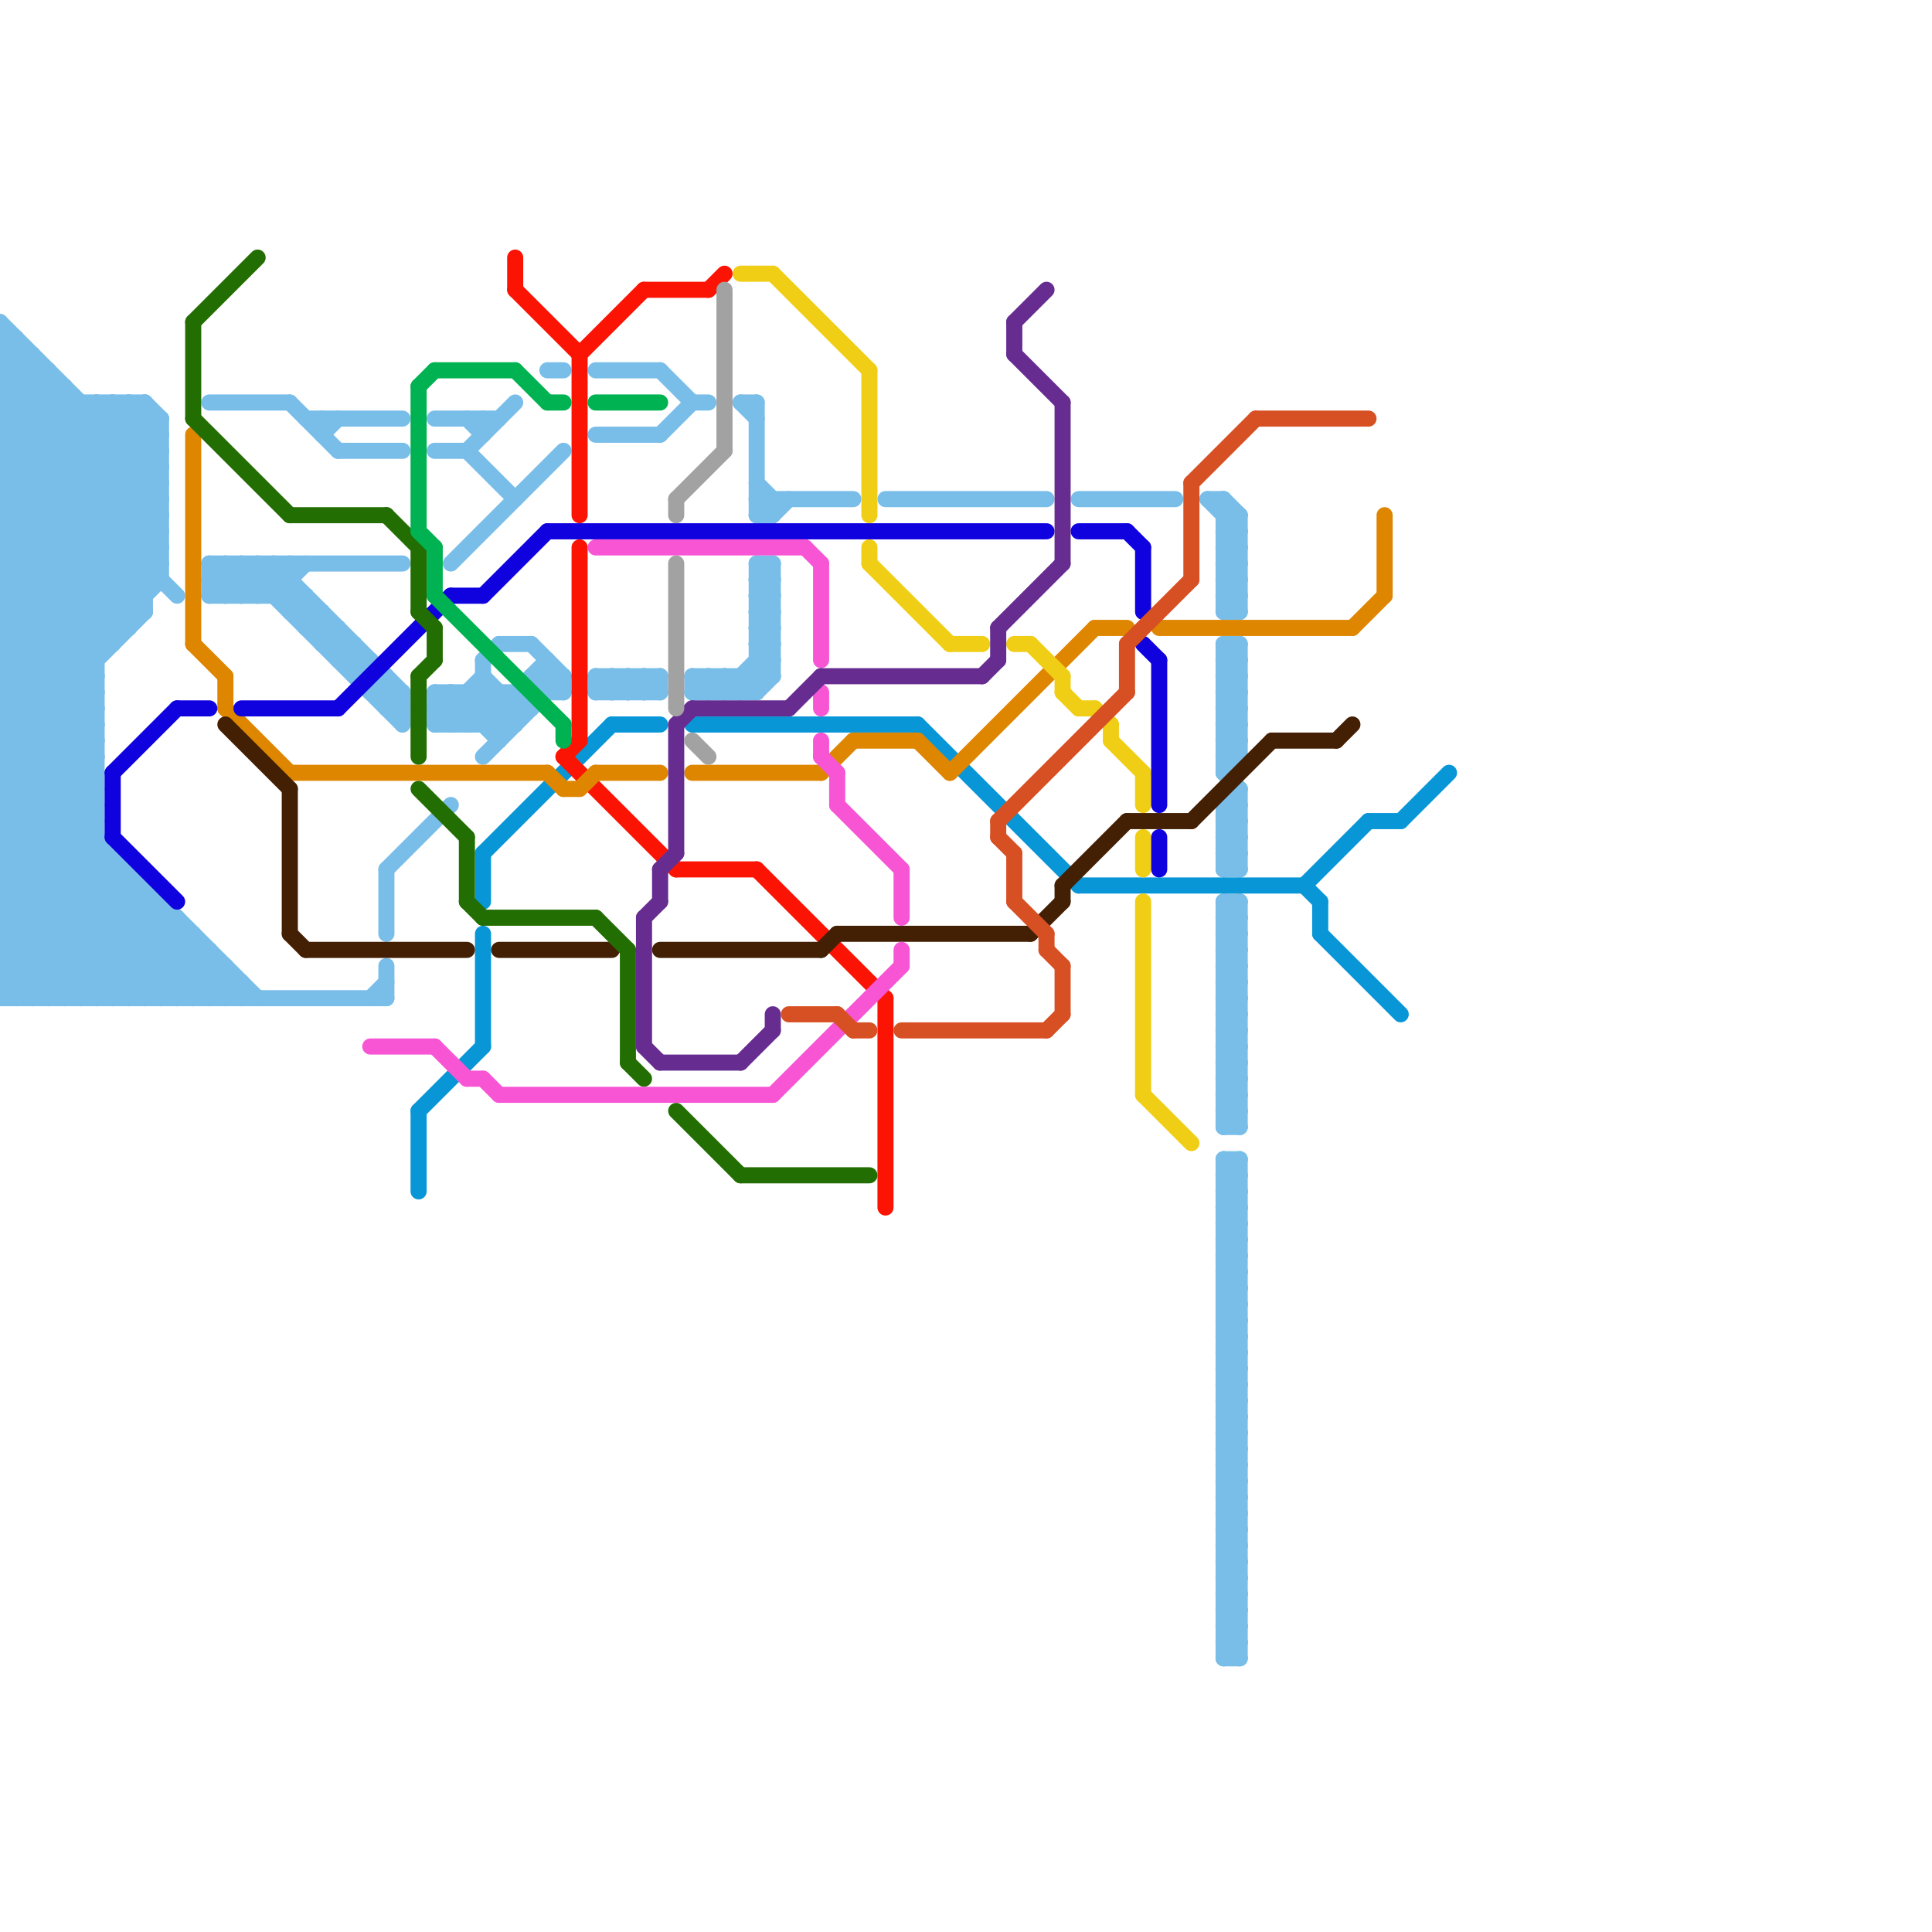 
<svg version="1.1" xmlns="http://www.w3.org/2000/svg" viewBox="0 0 120 120">
<style>line { stroke-width: 1; fill: none; stroke-linecap: round; stroke-linejoin: round; } .c0 { stroke: #79bde9 } .c1 { stroke: #0896d7 } .c2 { stroke: #fb1404 } .c3 { stroke: #df8600 } .c4 { stroke: #f0ce15 } .c5 { stroke: #431f04 } .c6 { stroke: #1001df } .c7 { stroke: #236e02 } .c8 { stroke: #00b251 } .c9 { stroke: #f755d4 } .c10 { stroke: #662c90 } .c11 { stroke: #d75023 } .c12 { stroke: #a2a2a2 } .w1 { stroke-width: 1; }</style><line class="c0 " x1="76" y1="97" x2="77" y2="97"/><line class="c0 " x1="0" y1="33" x2="10" y2="33"/><line class="c0 " x1="76" y1="42" x2="77" y2="41"/><line class="c0 " x1="76" y1="58" x2="77" y2="59"/><line class="c0 " x1="76" y1="80" x2="77" y2="80"/><line class="c0 " x1="39" y1="42" x2="39" y2="43"/><line class="c0 " x1="76" y1="102" x2="77" y2="101"/><line class="c0 " x1="76" y1="51" x2="77" y2="50"/><line class="c0 " x1="11" y1="57" x2="11" y2="62"/><line class="c0 " x1="13" y1="59" x2="13" y2="62"/><line class="c0 " x1="27" y1="45" x2="30" y2="42"/><line class="c0 " x1="76" y1="53" x2="77" y2="52"/><line class="c0 " x1="76" y1="45" x2="77" y2="44"/><line class="c0 " x1="0" y1="61" x2="15" y2="61"/><line class="c0 " x1="76" y1="96" x2="77" y2="97"/><line class="c0 " x1="76" y1="98" x2="77" y2="99"/><line class="c0 " x1="21" y1="39" x2="21" y2="41"/><line class="c0 " x1="76" y1="41" x2="77" y2="42"/><line class="c0 " x1="20" y1="38" x2="20" y2="40"/><line class="c0 " x1="0" y1="37" x2="9" y2="37"/><line class="c0 " x1="76" y1="61" x2="77" y2="61"/><line class="c0 " x1="0" y1="40" x2="7" y2="40"/><line class="c0 " x1="0" y1="60" x2="2" y2="62"/><line class="c0 " x1="37" y1="42" x2="38" y2="43"/><line class="c0 " x1="17" y1="35" x2="17" y2="37"/><line class="c0 " x1="47" y1="32" x2="48" y2="32"/><line class="c0 " x1="76" y1="56" x2="76" y2="70"/><line class="c0 " x1="76" y1="79" x2="77" y2="79"/><line class="c0 " x1="0" y1="26" x2="3" y2="23"/><line class="c0 " x1="31" y1="40" x2="33" y2="40"/><line class="c0 " x1="19" y1="37" x2="19" y2="39"/><line class="c0 " x1="28" y1="45" x2="30" y2="43"/><line class="c0 " x1="76" y1="101" x2="77" y2="100"/><line class="c0 " x1="44" y1="43" x2="45" y2="42"/><line class="c0 " x1="8" y1="54" x2="8" y2="62"/><line class="c0 " x1="76" y1="40" x2="76" y2="48"/><line class="c0 " x1="76" y1="82" x2="77" y2="82"/><line class="c0 " x1="76" y1="69" x2="77" y2="70"/><line class="c0 " x1="0" y1="44" x2="6" y2="50"/><line class="c0 " x1="76" y1="40" x2="77" y2="40"/><line class="c0 " x1="76" y1="58" x2="77" y2="58"/><line class="c0 " x1="0" y1="29" x2="4" y2="25"/><line class="c0 " x1="76" y1="80" x2="77" y2="79"/><line class="c0 " x1="0" y1="21" x2="10" y2="31"/><line class="c0 " x1="0" y1="28" x2="9" y2="37"/><line class="c0 " x1="76" y1="96" x2="77" y2="96"/><line class="c0 " x1="76" y1="88" x2="77" y2="88"/><line class="c0 " x1="76" y1="98" x2="77" y2="98"/><line class="c0 " x1="76" y1="90" x2="77" y2="90"/><line class="c0 " x1="16" y1="37" x2="18" y2="35"/><line class="c0 " x1="76" y1="41" x2="77" y2="41"/><line class="c0 " x1="76" y1="61" x2="77" y2="60"/><line class="c0 " x1="76" y1="77" x2="77" y2="78"/><line class="c0 " x1="47" y1="38" x2="48" y2="39"/><line class="c0 " x1="76" y1="103" x2="77" y2="102"/><line class="c0 " x1="0" y1="51" x2="11" y2="62"/><line class="c0 " x1="38" y1="42" x2="39" y2="43"/><line class="c0 " x1="77" y1="56" x2="77" y2="70"/><line class="c0 " x1="47" y1="40" x2="48" y2="41"/><line class="c0 " x1="76" y1="79" x2="77" y2="78"/><line class="c0 " x1="29" y1="28" x2="32" y2="31"/><line class="c0 " x1="46" y1="42" x2="47" y2="43"/><line class="c0 " x1="40" y1="42" x2="41" y2="43"/><line class="c0 " x1="29" y1="45" x2="31" y2="43"/><line class="c0 " x1="76" y1="60" x2="77" y2="60"/><line class="c0 " x1="76" y1="82" x2="77" y2="81"/><line class="c0 " x1="76" y1="69" x2="77" y2="69"/><line class="c0 " x1="7" y1="25" x2="10" y2="28"/><line class="c0 " x1="0" y1="33" x2="8" y2="25"/><line class="c0 " x1="47" y1="43" x2="48" y2="42"/><line class="c0 " x1="24" y1="60" x2="24" y2="62"/><line class="c0 " x1="0" y1="58" x2="12" y2="58"/><line class="c0 " x1="76" y1="100" x2="77" y2="99"/><line class="c0 " x1="47" y1="37" x2="48" y2="38"/><line class="c0 " x1="76" y1="83" x2="77" y2="84"/><line class="c0 " x1="0" y1="22" x2="2" y2="22"/><line class="c0 " x1="15" y1="61" x2="15" y2="62"/><line class="c0 " x1="77" y1="40" x2="77" y2="47"/><line class="c0 " x1="76" y1="85" x2="77" y2="86"/><line class="c0 " x1="7" y1="53" x2="7" y2="62"/><line class="c0 " x1="76" y1="50" x2="77" y2="49"/><line class="c0 " x1="14" y1="35" x2="16" y2="37"/><line class="c0 " x1="33" y1="42" x2="34" y2="43"/><line class="c0 " x1="0" y1="41" x2="10" y2="31"/><line class="c0 " x1="47" y1="31" x2="53" y2="31"/><line class="c0 " x1="0" y1="43" x2="10" y2="33"/><line class="c0 " x1="0" y1="57" x2="6" y2="51"/><line class="c0 " x1="0" y1="59" x2="6" y2="53"/><line class="c0 " x1="13" y1="35" x2="15" y2="37"/><line class="c0 " x1="37" y1="43" x2="41" y2="43"/><line class="c0 " x1="38" y1="43" x2="39" y2="42"/><line class="c0 " x1="76" y1="68" x2="77" y2="68"/><line class="c0 " x1="9" y1="55" x2="9" y2="62"/><line class="c0 " x1="76" y1="88" x2="77" y2="87"/><line class="c0 " x1="34" y1="42" x2="35" y2="43"/><line class="c0 " x1="76" y1="90" x2="77" y2="89"/><line class="c0 " x1="40" y1="43" x2="41" y2="42"/><line class="c0 " x1="0" y1="44" x2="6" y2="44"/><line class="c0 " x1="0" y1="46" x2="6" y2="46"/><line class="c0 " x1="0" y1="38" x2="9" y2="38"/><line class="c0 " x1="0" y1="28" x2="4" y2="24"/><line class="c0 " x1="29" y1="26" x2="30" y2="27"/><line class="c0 " x1="41" y1="23" x2="43" y2="25"/><line class="c0 " x1="47" y1="38" x2="48" y2="38"/><line class="c0 " x1="47" y1="40" x2="48" y2="40"/><line class="c0 " x1="76" y1="89" x2="77" y2="89"/><line class="c0 " x1="37" y1="42" x2="41" y2="42"/><line class="c0 " x1="76" y1="87" x2="77" y2="88"/><line class="c0 " x1="27" y1="45" x2="32" y2="45"/><line class="c0 " x1="76" y1="60" x2="77" y2="59"/><line class="c0 " x1="76" y1="47" x2="77" y2="47"/><line class="c0 " x1="0" y1="22" x2="1" y2="21"/><line class="c0 " x1="76" y1="52" x2="77" y2="51"/><line class="c0 " x1="0" y1="62" x2="24" y2="62"/><line class="c0 " x1="27" y1="43" x2="27" y2="45"/><line class="c0 " x1="8" y1="25" x2="10" y2="27"/><line class="c0 " x1="15" y1="35" x2="25" y2="45"/><line class="c0 " x1="47" y1="39" x2="48" y2="40"/><line class="c0 " x1="6" y1="25" x2="6" y2="62"/><line class="c0 " x1="0" y1="55" x2="7" y2="62"/><line class="c0 " x1="24" y1="42" x2="24" y2="44"/><line class="c0 " x1="76" y1="70" x2="77" y2="70"/><line class="c0 " x1="47" y1="37" x2="48" y2="37"/><line class="c0 " x1="0" y1="24" x2="2" y2="22"/><line class="c0 " x1="0" y1="35" x2="9" y2="26"/><line class="c0 " x1="0" y1="58" x2="4" y2="62"/><line class="c0 " x1="0" y1="49" x2="6" y2="43"/><line class="c0 " x1="0" y1="27" x2="9" y2="36"/><line class="c0 " x1="0" y1="51" x2="6" y2="45"/><line class="c0 " x1="76" y1="31" x2="76" y2="38"/><line class="c0 " x1="76" y1="68" x2="77" y2="67"/><line class="c0 " x1="0" y1="54" x2="8" y2="54"/><line class="c0 " x1="21" y1="41" x2="23" y2="41"/><line class="c0 " x1="76" y1="84" x2="77" y2="85"/><line class="c0 " x1="76" y1="76" x2="77" y2="77"/><line class="c0 " x1="76" y1="78" x2="77" y2="79"/><line class="c0 " x1="44" y1="42" x2="44" y2="43"/><line class="c0 " x1="0" y1="23" x2="3" y2="23"/><line class="c0 " x1="0" y1="40" x2="10" y2="30"/><line class="c0 " x1="0" y1="42" x2="10" y2="32"/><line class="c0 " x1="43" y1="43" x2="44" y2="42"/><line class="c0 " x1="76" y1="65" x2="77" y2="66"/><line class="c0 " x1="76" y1="57" x2="77" y2="58"/><line class="c0 " x1="39" y1="42" x2="40" y2="43"/><line class="c0 " x1="76" y1="89" x2="77" y2="88"/><line class="c0 " x1="1" y1="21" x2="1" y2="62"/><line class="c0 " x1="76" y1="87" x2="77" y2="87"/><line class="c0 " x1="0" y1="45" x2="6" y2="45"/><line class="c0 " x1="23" y1="62" x2="24" y2="61"/><line class="c0 " x1="30" y1="45" x2="34" y2="41"/><line class="c0 " x1="0" y1="47" x2="6" y2="47"/><line class="c0 " x1="43" y1="43" x2="47" y2="43"/><line class="c0 " x1="0" y1="29" x2="9" y2="38"/><line class="c0 " x1="0" y1="33" x2="7" y2="40"/><line class="c0 " x1="21" y1="41" x2="22" y2="40"/><line class="c0 " x1="76" y1="46" x2="77" y2="46"/><line class="c0 " x1="76" y1="33" x2="77" y2="34"/><line class="c0 " x1="47" y1="39" x2="48" y2="39"/><line class="c0 " x1="0" y1="34" x2="6" y2="40"/><line class="c0 " x1="76" y1="70" x2="77" y2="69"/><line class="c0 " x1="47" y1="37" x2="48" y2="36"/><line class="c0 " x1="76" y1="86" x2="77" y2="87"/><line class="c0 " x1="28" y1="43" x2="28" y2="45"/><line class="c0 " x1="76" y1="95" x2="77" y2="96"/><line class="c0 " x1="76" y1="36" x2="77" y2="37"/><line class="c0 " x1="76" y1="38" x2="77" y2="37"/><line class="c0 " x1="76" y1="67" x2="77" y2="67"/><line class="c0 " x1="13" y1="36" x2="14" y2="35"/><line class="c0 " x1="37" y1="27" x2="41" y2="27"/><line class="c0 " x1="76" y1="76" x2="77" y2="76"/><line class="c0 " x1="76" y1="91" x2="77" y2="90"/><line class="c0 " x1="76" y1="78" x2="77" y2="78"/><line class="c0 " x1="28" y1="43" x2="31" y2="46"/><line class="c0 " x1="76" y1="92" x2="77" y2="93"/><line class="c0 " x1="76" y1="94" x2="77" y2="95"/><line class="c0 " x1="76" y1="35" x2="77" y2="36"/><line class="c0 " x1="76" y1="37" x2="77" y2="38"/><line class="c0 " x1="3" y1="23" x2="3" y2="62"/><line class="c0 " x1="76" y1="59" x2="77" y2="58"/><line class="c0 " x1="13" y1="35" x2="25" y2="35"/><line class="c0 " x1="76" y1="57" x2="77" y2="57"/><line class="c0 " x1="0" y1="28" x2="10" y2="28"/><line class="c0 " x1="76" y1="99" x2="77" y2="99"/><line class="c0 " x1="76" y1="75" x2="77" y2="75"/><line class="c0 " x1="12" y1="58" x2="12" y2="62"/><line class="c0 " x1="76" y1="62" x2="77" y2="61"/><line class="c0 " x1="76" y1="97" x2="77" y2="96"/><line class="c0 " x1="76" y1="46" x2="77" y2="45"/><line class="c0 " x1="76" y1="48" x2="77" y2="47"/><line class="c0 " x1="0" y1="47" x2="9" y2="38"/><line class="c0 " x1="0" y1="59" x2="3" y2="62"/><line class="c0 " x1="14" y1="37" x2="16" y2="35"/><line class="c0 " x1="0" y1="56" x2="6" y2="50"/><line class="c0 " x1="76" y1="56" x2="77" y2="57"/><line class="c0 " x1="76" y1="86" x2="77" y2="86"/><line class="c0 " x1="37" y1="43" x2="38" y2="42"/><line class="c0 " x1="14" y1="35" x2="14" y2="37"/><line class="c0 " x1="5" y1="62" x2="10" y2="57"/><line class="c0 " x1="13" y1="35" x2="13" y2="37"/><line class="c0 " x1="45" y1="42" x2="45" y2="43"/><line class="c0 " x1="30" y1="43" x2="32" y2="45"/><line class="c0 " x1="33" y1="40" x2="35" y2="42"/><line class="c0 " x1="75" y1="31" x2="77" y2="33"/><line class="c0 " x1="76" y1="67" x2="77" y2="66"/><line class="c0 " x1="76" y1="54" x2="77" y2="54"/><line class="c0 " x1="76" y1="76" x2="77" y2="75"/><line class="c0 " x1="30" y1="26" x2="30" y2="27"/><line class="c0 " x1="76" y1="78" x2="77" y2="77"/><line class="c0 " x1="47" y1="32" x2="48" y2="31"/><line class="c0 " x1="76" y1="64" x2="77" y2="65"/><line class="c0 " x1="76" y1="94" x2="77" y2="94"/><line class="c0 " x1="76" y1="35" x2="77" y2="35"/><line class="c0 " x1="76" y1="37" x2="77" y2="37"/><line class="c0 " x1="14" y1="62" x2="15" y2="61"/><line class="c0 " x1="38" y1="42" x2="38" y2="43"/><line class="c0 " x1="0" y1="58" x2="6" y2="52"/><line class="c0 " x1="76" y1="57" x2="77" y2="56"/><line class="c0 " x1="76" y1="50" x2="76" y2="54"/><line class="c0 " x1="19" y1="26" x2="25" y2="26"/><line class="c0 " x1="77" y1="32" x2="77" y2="38"/><line class="c0 " x1="7" y1="62" x2="11" y2="58"/><line class="c0 " x1="40" y1="42" x2="40" y2="43"/><line class="c0 " x1="76" y1="99" x2="77" y2="98"/><line class="c0 " x1="0" y1="56" x2="10" y2="56"/><line class="c0 " x1="47" y1="36" x2="48" y2="37"/><line class="c0 " x1="76" y1="75" x2="77" y2="74"/><line class="c0 " x1="76" y1="93" x2="77" y2="94"/><line class="c0 " x1="76" y1="34" x2="77" y2="35"/><line class="c0 " x1="76" y1="58" x2="77" y2="57"/><line class="c0 " x1="76" y1="56" x2="77" y2="56"/><line class="c0 " x1="76" y1="43" x2="77" y2="44"/><line class="c0 " x1="7" y1="25" x2="7" y2="40"/><line class="c0 " x1="0" y1="47" x2="15" y2="62"/><line class="c0 " x1="76" y1="72" x2="77" y2="73"/><line class="c0 " x1="15" y1="35" x2="15" y2="37"/><line class="c0 " x1="76" y1="74" x2="77" y2="75"/><line class="c0 " x1="6" y1="62" x2="11" y2="57"/><line class="c0 " x1="76" y1="96" x2="77" y2="95"/><line class="c0 " x1="76" y1="98" x2="77" y2="97"/><line class="c0 " x1="0" y1="50" x2="12" y2="62"/><line class="c0 " x1="76" y1="81" x2="77" y2="82"/><line class="c0 " x1="0" y1="52" x2="6" y2="52"/><line class="c0 " x1="76" y1="41" x2="77" y2="40"/><line class="c0 " x1="24" y1="54" x2="24" y2="58"/><line class="c0 " x1="0" y1="55" x2="9" y2="55"/><line class="c0 " x1="0" y1="53" x2="9" y2="62"/><line class="c0 " x1="76" y1="77" x2="77" y2="77"/><line class="c0 " x1="0" y1="53" x2="6" y2="47"/><line class="c0 " x1="76" y1="42" x2="77" y2="43"/><line class="c0 " x1="0" y1="25" x2="2" y2="23"/><line class="c0 " x1="0" y1="41" x2="6" y2="47"/><line class="c0 " x1="48" y1="32" x2="49" y2="31"/><line class="c0 " x1="0" y1="43" x2="6" y2="49"/><line class="c0 " x1="30" y1="42" x2="32" y2="44"/><line class="c0 " x1="76" y1="64" x2="77" y2="64"/><line class="c0 " x1="0" y1="61" x2="1" y2="62"/><line class="c0 " x1="24" y1="43" x2="25" y2="44"/><line class="c0 " x1="5" y1="25" x2="5" y2="62"/><line class="c0 " x1="0" y1="34" x2="9" y2="25"/><line class="c0 " x1="76" y1="102" x2="77" y2="103"/><line class="c0 " x1="76" y1="45" x2="77" y2="46"/><line class="c0 " x1="76" y1="69" x2="77" y2="68"/><line class="c0 " x1="0" y1="36" x2="10" y2="36"/><line class="c0 " x1="0" y1="30" x2="10" y2="30"/><line class="c0 " x1="34" y1="43" x2="35" y2="43"/><line class="c0 " x1="47" y1="36" x2="48" y2="36"/><line class="c0 " x1="25" y1="43" x2="25" y2="45"/><line class="c0 " x1="75" y1="31" x2="76" y2="31"/><line class="c0 " x1="41" y1="42" x2="41" y2="43"/><line class="c0 " x1="76" y1="63" x2="77" y2="64"/><line class="c0 " x1="76" y1="83" x2="77" y2="83"/><line class="c0 " x1="76" y1="93" x2="77" y2="93"/><line class="c0 " x1="2" y1="62" x2="9" y2="55"/><line class="c0 " x1="76" y1="85" x2="77" y2="85"/><line class="c0 " x1="76" y1="34" x2="77" y2="34"/><line class="c0 " x1="17" y1="35" x2="25" y2="43"/><line class="c0 " x1="47" y1="25" x2="47" y2="32"/><line class="c0 " x1="27" y1="43" x2="32" y2="43"/><line class="c0 " x1="43" y1="42" x2="43" y2="43"/><line class="c0 " x1="9" y1="62" x2="12" y2="59"/><line class="c0 " x1="29" y1="28" x2="32" y2="25"/><line class="c0 " x1="76" y1="66" x2="77" y2="67"/><line class="c0 " x1="76" y1="101" x2="77" y2="102"/><line class="c0 " x1="16" y1="35" x2="22" y2="41"/><line class="c0 " x1="47" y1="35" x2="48" y2="36"/><line class="c0 " x1="76" y1="44" x2="77" y2="45"/><line class="c0 " x1="0" y1="24" x2="4" y2="24"/><line class="c0 " x1="76" y1="74" x2="77" y2="74"/><line class="c0 " x1="0" y1="35" x2="10" y2="35"/><line class="c0 " x1="0" y1="61" x2="7" y2="54"/><line class="c0 " x1="0" y1="32" x2="7" y2="39"/><line class="c0 " x1="0" y1="25" x2="9" y2="25"/><line class="c0 " x1="30" y1="41" x2="30" y2="45"/><line class="c0 " x1="0" y1="27" x2="3" y2="24"/><line class="c0 " x1="76" y1="77" x2="77" y2="76"/><line class="c0 " x1="48" y1="31" x2="48" y2="32"/><line class="c0 " x1="41" y1="27" x2="43" y2="25"/><line class="c0 " x1="76" y1="42" x2="77" y2="42"/><line class="c0 " x1="47" y1="38" x2="48" y2="37"/><line class="c0 " x1="0" y1="25" x2="10" y2="35"/><line class="c0 " x1="47" y1="40" x2="48" y2="39"/><line class="c0 " x1="76" y1="64" x2="77" y2="63"/><line class="c0 " x1="27" y1="44" x2="33" y2="44"/><line class="c0 " x1="76" y1="80" x2="77" y2="81"/><line class="c0 " x1="32" y1="43" x2="33" y2="44"/><line class="c0 " x1="76" y1="47" x2="77" y2="46"/><line class="c0 " x1="0" y1="20" x2="0" y2="62"/><line class="c0 " x1="76" y1="45" x2="77" y2="45"/><line class="c0 " x1="77" y1="72" x2="77" y2="103"/><line class="c0 " x1="0" y1="32" x2="7" y2="25"/><line class="c0 " x1="0" y1="52" x2="6" y2="46"/><line class="c0 " x1="21" y1="28" x2="25" y2="28"/><line class="c0 " x1="0" y1="54" x2="6" y2="48"/><line class="c0 " x1="0" y1="40" x2="6" y2="46"/><line class="c0 " x1="0" y1="42" x2="6" y2="48"/><line class="c0 " x1="76" y1="63" x2="77" y2="63"/><line class="c0 " x1="0" y1="31" x2="8" y2="39"/><line class="c0 " x1="76" y1="61" x2="77" y2="62"/><line class="c0 " x1="30" y1="47" x2="35" y2="42"/><line class="c0 " x1="76" y1="83" x2="77" y2="82"/><line class="c0 " x1="76" y1="85" x2="77" y2="84"/><line class="c0 " x1="0" y1="24" x2="10" y2="34"/><line class="c0 " x1="0" y1="41" x2="6" y2="41"/><line class="c0 " x1="0" y1="43" x2="6" y2="43"/><line class="c0 " x1="46" y1="43" x2="48" y2="41"/><line class="c0 " x1="76" y1="79" x2="77" y2="80"/><line class="c0 " x1="47" y1="35" x2="47" y2="43"/><line class="c0 " x1="20" y1="40" x2="21" y2="39"/><line class="c0 " x1="76" y1="66" x2="77" y2="66"/><line class="c0 " x1="76" y1="101" x2="77" y2="101"/><line class="c0 " x1="0" y1="27" x2="10" y2="27"/><line class="c0 " x1="0" y1="29" x2="10" y2="29"/><line class="c0 " x1="0" y1="46" x2="16" y2="62"/><line class="c0 " x1="47" y1="35" x2="48" y2="35"/><line class="c0 " x1="76" y1="44" x2="77" y2="44"/><line class="c0 " x1="31" y1="45" x2="32" y2="44"/><line class="c0 " x1="4" y1="62" x2="10" y2="56"/><line class="c0 " x1="22" y1="42" x2="23" y2="41"/><line class="c0 " x1="76" y1="84" x2="77" y2="84"/><line class="c0 " x1="76" y1="82" x2="77" y2="83"/><line class="c0 " x1="0" y1="54" x2="8" y2="62"/><line class="c0 " x1="20" y1="26" x2="20" y2="27"/><line class="c0 " x1="47" y1="41" x2="48" y2="42"/><line class="c0 " x1="0" y1="59" x2="13" y2="59"/><line class="c0 " x1="18" y1="25" x2="21" y2="28"/><line class="c0 " x1="0" y1="57" x2="5" y2="62"/><line class="c0 " x1="34" y1="23" x2="35" y2="23"/><line class="c0 " x1="76" y1="100" x2="77" y2="101"/><line class="c0 " x1="37" y1="42" x2="37" y2="43"/><line class="c0 " x1="44" y1="42" x2="45" y2="43"/><line class="c0 " x1="17" y1="37" x2="19" y2="35"/><line class="c0 " x1="76" y1="50" x2="77" y2="51"/><line class="c0 " x1="76" y1="65" x2="77" y2="65"/><line class="c0 " x1="31" y1="43" x2="31" y2="46"/><line class="c0 " x1="0" y1="35" x2="6" y2="41"/><line class="c0 " x1="22" y1="40" x2="22" y2="42"/><line class="c0 " x1="76" y1="87" x2="77" y2="86"/><line class="c0 " x1="76" y1="88" x2="77" y2="89"/><line class="c0 " x1="76" y1="90" x2="77" y2="91"/><line class="c0 " x1="76" y1="33" x2="77" y2="33"/><line class="c0 " x1="47" y1="39" x2="48" y2="38"/><line class="c0 " x1="76" y1="31" x2="77" y2="32"/><line class="c0 " x1="0" y1="48" x2="14" y2="62"/><line class="c0 " x1="34" y1="41" x2="34" y2="43"/><line class="c0 " x1="76" y1="63" x2="77" y2="62"/><line class="c0 " x1="19" y1="39" x2="20" y2="38"/><line class="c0 " x1="1" y1="62" x2="8" y2="55"/><line class="c0 " x1="13" y1="36" x2="18" y2="36"/><line class="c0 " x1="20" y1="27" x2="21" y2="26"/><line class="c0 " x1="0" y1="26" x2="10" y2="26"/><line class="c0 " x1="0" y1="44" x2="10" y2="34"/><line class="c0 " x1="0" y1="49" x2="13" y2="62"/><line class="c0 " x1="76" y1="73" x2="77" y2="74"/><line class="c0 " x1="0" y1="46" x2="10" y2="36"/><line class="c0 " x1="76" y1="103" x2="77" y2="103"/><line class="c0 " x1="19" y1="39" x2="21" y2="39"/><line class="c0 " x1="76" y1="95" x2="77" y2="95"/><line class="c0 " x1="0" y1="30" x2="5" y2="25"/><line class="c0 " x1="76" y1="36" x2="77" y2="36"/><line class="c0 " x1="76" y1="66" x2="77" y2="65"/><line class="c0 " x1="39" y1="43" x2="40" y2="42"/><line class="c0 " x1="18" y1="38" x2="19" y2="37"/><line class="c0 " x1="10" y1="26" x2="10" y2="36"/><line class="c0 " x1="76" y1="44" x2="77" y2="43"/><line class="c0 " x1="27" y1="44" x2="28" y2="45"/><line class="c0 " x1="76" y1="60" x2="77" y2="61"/><line class="c0 " x1="76" y1="52" x2="77" y2="53"/><line class="c0 " x1="27" y1="28" x2="29" y2="28"/><line class="c0 " x1="76" y1="84" x2="77" y2="83"/><line class="c0 " x1="18" y1="38" x2="20" y2="38"/><line class="c0 " x1="0" y1="39" x2="8" y2="39"/><line class="c0 " x1="0" y1="23" x2="10" y2="33"/><line class="c0 " x1="0" y1="53" x2="7" y2="53"/><line class="c0 " x1="0" y1="42" x2="6" y2="42"/><line class="c0 " x1="47" y1="41" x2="48" y2="41"/><line class="c0 " x1="76" y1="100" x2="77" y2="100"/><line class="c0 " x1="76" y1="92" x2="77" y2="92"/><line class="c0 " x1="29" y1="43" x2="29" y2="45"/><line class="c0 " x1="43" y1="42" x2="48" y2="42"/><line class="c0 " x1="2" y1="22" x2="2" y2="62"/><line class="c0 " x1="76" y1="50" x2="77" y2="50"/><line class="c0 " x1="76" y1="65" x2="77" y2="64"/><line class="c0 " x1="45" y1="42" x2="46" y2="43"/><line class="c0 " x1="24" y1="44" x2="25" y2="44"/><line class="c0 " x1="28" y1="35" x2="35" y2="28"/><line class="c0 " x1="4" y1="24" x2="4" y2="62"/><line class="c0 " x1="76" y1="68" x2="77" y2="69"/><line class="c0 " x1="76" y1="33" x2="77" y2="32"/><line class="c0 " x1="9" y1="25" x2="10" y2="26"/><line class="c0 " x1="76" y1="86" x2="77" y2="85"/><line class="c0 " x1="76" y1="73" x2="77" y2="73"/><line class="c0 " x1="76" y1="95" x2="77" y2="94"/><line class="c0 " x1="10" y1="62" x2="13" y2="59"/><line class="c0 " x1="0" y1="49" x2="6" y2="49"/><line class="c0 " x1="76" y1="36" x2="77" y2="35"/><line class="c0 " x1="0" y1="51" x2="6" y2="51"/><line class="c0 " x1="76" y1="89" x2="77" y2="90"/><line class="c0 " x1="76" y1="54" x2="77" y2="53"/><line class="c0 " x1="76" y1="52" x2="77" y2="52"/><line class="c0 " x1="9" y1="25" x2="9" y2="38"/><line class="c0 " x1="35" y1="42" x2="35" y2="43"/><line class="c0 " x1="46" y1="25" x2="47" y2="26"/><line class="c0 " x1="0" y1="45" x2="10" y2="35"/><line class="c0 " x1="15" y1="37" x2="17" y2="35"/><line class="c0 " x1="0" y1="37" x2="10" y2="27"/><line class="c0 " x1="0" y1="39" x2="10" y2="29"/><line class="c0 " x1="37" y1="23" x2="41" y2="23"/><line class="c0 " x1="29" y1="43" x2="31" y2="45"/><line class="c0 " x1="0" y1="56" x2="6" y2="62"/><line class="c0 " x1="11" y1="62" x2="13" y2="60"/><line class="c0 " x1="76" y1="92" x2="77" y2="91"/><line class="c0 " x1="76" y1="94" x2="77" y2="93"/><line class="c0 " x1="0" y1="48" x2="6" y2="48"/><line class="c0 " x1="13" y1="37" x2="19" y2="37"/><line class="c0 " x1="76" y1="35" x2="77" y2="34"/><line class="c0 " x1="0" y1="50" x2="6" y2="50"/><line class="c0 " x1="76" y1="37" x2="77" y2="36"/><line class="c0 " x1="27" y1="26" x2="31" y2="26"/><line class="c0 " x1="46" y1="42" x2="46" y2="43"/><line class="c0 " x1="76" y1="51" x2="77" y2="52"/><line class="c0 " x1="6" y1="25" x2="10" y2="29"/><line class="c0 " x1="20" y1="40" x2="22" y2="40"/><line class="c0 " x1="76" y1="53" x2="77" y2="54"/><line class="c0 " x1="13" y1="25" x2="18" y2="25"/><line class="c0 " x1="24" y1="44" x2="25" y2="43"/><line class="c0 " x1="32" y1="43" x2="32" y2="45"/><line class="c0 " x1="0" y1="21" x2="1" y2="21"/><line class="c0 " x1="12" y1="62" x2="14" y2="60"/><line class="c0 " x1="0" y1="45" x2="6" y2="51"/><line class="c0 " x1="0" y1="37" x2="6" y2="43"/><line class="c0 " x1="0" y1="39" x2="6" y2="45"/><line class="c0 " x1="13" y1="36" x2="14" y2="37"/><line class="c0 " x1="0" y1="30" x2="8" y2="38"/><line class="c0 " x1="48" y1="35" x2="48" y2="42"/><line class="c0 " x1="76" y1="91" x2="77" y2="92"/><line class="c0 " x1="13" y1="37" x2="15" y2="35"/><line class="c0 " x1="0" y1="52" x2="10" y2="62"/><line class="c0 " x1="18" y1="35" x2="18" y2="38"/><line class="c0 " x1="76" y1="43" x2="77" y2="43"/><line class="c0 " x1="14" y1="60" x2="14" y2="62"/><line class="c0 " x1="76" y1="73" x2="77" y2="72"/><line class="c0 " x1="0" y1="32" x2="10" y2="32"/><line class="c0 " x1="0" y1="34" x2="10" y2="34"/><line class="c0 " x1="0" y1="60" x2="7" y2="53"/><line class="c0 " x1="3" y1="62" x2="9" y2="56"/><line class="c0 " x1="76" y1="72" x2="77" y2="72"/><line class="c0 " x1="76" y1="59" x2="77" y2="60"/><line class="c0 " x1="76" y1="81" x2="77" y2="81"/><line class="c0 " x1="27" y1="44" x2="28" y2="43"/><line class="c0 " x1="76" y1="32" x2="77" y2="32"/><line class="c0 " x1="0" y1="55" x2="6" y2="49"/><line class="c0 " x1="0" y1="31" x2="6" y2="25"/><line class="c0 " x1="46" y1="25" x2="47" y2="25"/><line class="c0 " x1="0" y1="57" x2="11" y2="57"/><line class="c0 " x1="76" y1="62" x2="77" y2="63"/><line class="c0 " x1="0" y1="23" x2="1" y2="22"/><line class="c0 " x1="30" y1="41" x2="31" y2="40"/><line class="c0 " x1="43" y1="42" x2="44" y2="43"/><line class="c0 " x1="76" y1="46" x2="77" y2="47"/><line class="c0 " x1="76" y1="97" x2="77" y2="98"/><line class="c0 " x1="76" y1="48" x2="77" y2="49"/><line class="c0 " x1="77" y1="49" x2="77" y2="54"/><line class="c0 " x1="47" y1="31" x2="48" y2="32"/><line class="c0 " x1="0" y1="60" x2="14" y2="60"/><line class="c0 " x1="76" y1="72" x2="76" y2="103"/><line class="c0 " x1="23" y1="43" x2="24" y2="42"/><line class="c0 " x1="0" y1="31" x2="10" y2="31"/><line class="c0 " x1="13" y1="62" x2="14" y2="61"/><line class="c0 " x1="76" y1="102" x2="77" y2="102"/><line class="c0 " x1="76" y1="51" x2="77" y2="51"/><line class="c0 " x1="23" y1="43" x2="25" y2="43"/><line class="c0 " x1="76" y1="53" x2="77" y2="53"/><line class="c0 " x1="10" y1="56" x2="10" y2="62"/><line class="c0 " x1="43" y1="25" x2="44" y2="25"/><line class="c0 " x1="0" y1="36" x2="10" y2="26"/><line class="c0 " x1="0" y1="38" x2="10" y2="28"/><line class="c0 " x1="76" y1="38" x2="77" y2="38"/><line class="c0 " x1="47" y1="36" x2="48" y2="35"/><line class="c0 " x1="76" y1="67" x2="77" y2="68"/><line class="c0 " x1="24" y1="54" x2="28" y2="50"/><line class="c0 " x1="16" y1="35" x2="16" y2="37"/><line class="c0 " x1="8" y1="62" x2="12" y2="58"/><line class="c0 " x1="76" y1="93" x2="77" y2="92"/><line class="c0 " x1="76" y1="91" x2="77" y2="91"/><line class="c0 " x1="47" y1="30" x2="48" y2="31"/><line class="c0 " x1="76" y1="34" x2="77" y2="33"/><line class="c0 " x1="76" y1="43" x2="77" y2="42"/><line class="c0 " x1="0" y1="62" x2="8" y2="54"/><line class="c0 " x1="0" y1="26" x2="11" y2="37"/><line class="c0 " x1="0" y1="48" x2="6" y2="42"/><line class="c0 " x1="0" y1="50" x2="6" y2="44"/><line class="c0 " x1="55" y1="31" x2="65" y2="31"/><line class="c0 " x1="0" y1="36" x2="6" y2="42"/><line class="c0 " x1="0" y1="38" x2="6" y2="44"/><line class="c0 " x1="76" y1="59" x2="77" y2="59"/><line class="c0 " x1="33" y1="42" x2="35" y2="42"/><line class="c0 " x1="8" y1="25" x2="8" y2="39"/><line class="c0 " x1="76" y1="74" x2="77" y2="73"/><line class="c0 " x1="76" y1="81" x2="77" y2="80"/><line class="c0 " x1="0" y1="20" x2="10" y2="30"/><line class="c0 " x1="0" y1="22" x2="10" y2="32"/><line class="c0 " x1="27" y1="43" x2="29" y2="45"/><line class="c0 " x1="76" y1="99" x2="77" y2="100"/><line class="c0 " x1="76" y1="40" x2="77" y2="41"/><line class="c0 " x1="76" y1="75" x2="77" y2="76"/><line class="c0 " x1="45" y1="43" x2="48" y2="40"/><line class="c0 " x1="76" y1="62" x2="77" y2="62"/><line class="c0 " x1="67" y1="31" x2="73" y2="31"/><line class="c1 " x1="85" y1="51" x2="87" y2="51"/><line class="c1 " x1="87" y1="51" x2="90" y2="48"/><line class="c1 " x1="82" y1="56" x2="82" y2="58"/><line class="c1 " x1="30" y1="58" x2="30" y2="65"/><line class="c1 " x1="82" y1="58" x2="87" y2="63"/><line class="c1 " x1="81" y1="55" x2="82" y2="56"/><line class="c1 " x1="38" y1="45" x2="41" y2="45"/><line class="c1 " x1="43" y1="45" x2="57" y2="45"/><line class="c1 " x1="30" y1="53" x2="30" y2="56"/><line class="c1 " x1="26" y1="69" x2="30" y2="65"/><line class="c1 " x1="67" y1="55" x2="81" y2="55"/><line class="c1 " x1="81" y1="55" x2="85" y2="51"/><line class="c1 " x1="30" y1="53" x2="38" y2="45"/><line class="c1 " x1="57" y1="45" x2="67" y2="55"/><line class="c1 " x1="26" y1="69" x2="26" y2="74"/><line class="c2 " x1="36" y1="22" x2="40" y2="18"/><line class="c2 " x1="40" y1="18" x2="44" y2="18"/><line class="c2 " x1="32" y1="16" x2="32" y2="18"/><line class="c2 " x1="35" y1="47" x2="42" y2="54"/><line class="c2 " x1="36" y1="34" x2="36" y2="46"/><line class="c2 " x1="44" y1="18" x2="45" y2="17"/><line class="c2 " x1="55" y1="62" x2="55" y2="75"/><line class="c2 " x1="32" y1="18" x2="36" y2="22"/><line class="c2 " x1="35" y1="47" x2="36" y2="46"/><line class="c2 " x1="42" y1="54" x2="47" y2="54"/><line class="c2 " x1="36" y1="22" x2="36" y2="32"/><line class="c2 " x1="47" y1="54" x2="55" y2="62"/><line class="c3 " x1="34" y1="48" x2="35" y2="49"/><line class="c3 " x1="86" y1="32" x2="86" y2="37"/><line class="c3 " x1="53" y1="46" x2="57" y2="46"/><line class="c3 " x1="43" y1="48" x2="51" y2="48"/><line class="c3 " x1="18" y1="48" x2="34" y2="48"/><line class="c3 " x1="36" y1="49" x2="37" y2="48"/><line class="c3 " x1="12" y1="40" x2="14" y2="42"/><line class="c3 " x1="51" y1="48" x2="53" y2="46"/><line class="c3 " x1="35" y1="49" x2="36" y2="49"/><line class="c3 " x1="12" y1="27" x2="12" y2="40"/><line class="c3 " x1="59" y1="48" x2="68" y2="39"/><line class="c3 " x1="14" y1="42" x2="14" y2="44"/><line class="c3 " x1="84" y1="39" x2="86" y2="37"/><line class="c3 " x1="37" y1="48" x2="41" y2="48"/><line class="c3 " x1="68" y1="39" x2="70" y2="39"/><line class="c3 " x1="57" y1="46" x2="59" y2="48"/><line class="c3 " x1="14" y1="44" x2="18" y2="48"/><line class="c3 " x1="72" y1="39" x2="84" y2="39"/><line class="c4 " x1="54" y1="23" x2="54" y2="32"/><line class="c4 " x1="66" y1="43" x2="67" y2="44"/><line class="c4 " x1="69" y1="45" x2="69" y2="46"/><line class="c4 " x1="66" y1="42" x2="66" y2="43"/><line class="c4 " x1="48" y1="17" x2="54" y2="23"/><line class="c4 " x1="67" y1="44" x2="68" y2="44"/><line class="c4 " x1="69" y1="46" x2="71" y2="48"/><line class="c4 " x1="71" y1="68" x2="74" y2="71"/><line class="c4 " x1="54" y1="34" x2="54" y2="35"/><line class="c4 " x1="71" y1="56" x2="71" y2="68"/><line class="c4 " x1="68" y1="44" x2="69" y2="45"/><line class="c4 " x1="54" y1="35" x2="59" y2="40"/><line class="c4 " x1="71" y1="48" x2="71" y2="50"/><line class="c4 " x1="46" y1="17" x2="48" y2="17"/><line class="c4 " x1="71" y1="52" x2="71" y2="54"/><line class="c4 " x1="59" y1="40" x2="61" y2="40"/><line class="c4 " x1="63" y1="40" x2="64" y2="40"/><line class="c4 " x1="64" y1="40" x2="66" y2="42"/><line class="c5 " x1="51" y1="59" x2="52" y2="58"/><line class="c5 " x1="64" y1="58" x2="66" y2="56"/><line class="c5 " x1="83" y1="46" x2="84" y2="45"/><line class="c5 " x1="52" y1="58" x2="64" y2="58"/><line class="c5 " x1="19" y1="59" x2="29" y2="59"/><line class="c5 " x1="66" y1="55" x2="70" y2="51"/><line class="c5 " x1="18" y1="49" x2="18" y2="58"/><line class="c5 " x1="70" y1="51" x2="74" y2="51"/><line class="c5 " x1="74" y1="51" x2="79" y2="46"/><line class="c5 " x1="31" y1="59" x2="38" y2="59"/><line class="c5 " x1="79" y1="46" x2="83" y2="46"/><line class="c5 " x1="66" y1="55" x2="66" y2="56"/><line class="c5 " x1="14" y1="45" x2="18" y2="49"/><line class="c5 " x1="18" y1="58" x2="19" y2="59"/><line class="c5 " x1="41" y1="59" x2="51" y2="59"/><line class="c6 " x1="28" y1="37" x2="30" y2="37"/><line class="c6 " x1="67" y1="33" x2="70" y2="33"/><line class="c6 " x1="72" y1="41" x2="72" y2="50"/><line class="c6 " x1="72" y1="52" x2="72" y2="54"/><line class="c6 " x1="71" y1="40" x2="72" y2="41"/><line class="c6 " x1="70" y1="33" x2="71" y2="34"/><line class="c6 " x1="7" y1="48" x2="7" y2="52"/><line class="c6 " x1="34" y1="33" x2="65" y2="33"/><line class="c6 " x1="71" y1="34" x2="71" y2="38"/><line class="c6 " x1="21" y1="44" x2="28" y2="37"/><line class="c6 " x1="7" y1="52" x2="11" y2="56"/><line class="c6 " x1="7" y1="48" x2="11" y2="44"/><line class="c6 " x1="30" y1="37" x2="34" y2="33"/><line class="c6 " x1="15" y1="44" x2="21" y2="44"/><line class="c6 " x1="11" y1="44" x2="13" y2="44"/><line class="c7 " x1="26" y1="42" x2="26" y2="47"/><line class="c7 " x1="39" y1="59" x2="39" y2="66"/><line class="c7 " x1="30" y1="57" x2="37" y2="57"/><line class="c7 " x1="12" y1="20" x2="16" y2="16"/><line class="c7 " x1="26" y1="42" x2="27" y2="41"/><line class="c7 " x1="27" y1="39" x2="27" y2="41"/><line class="c7 " x1="26" y1="49" x2="29" y2="52"/><line class="c7 " x1="37" y1="57" x2="39" y2="59"/><line class="c7 " x1="18" y1="32" x2="24" y2="32"/><line class="c7 " x1="39" y1="66" x2="40" y2="67"/><line class="c7 " x1="26" y1="34" x2="26" y2="38"/><line class="c7 " x1="12" y1="20" x2="12" y2="26"/><line class="c7 " x1="46" y1="73" x2="54" y2="73"/><line class="c7 " x1="29" y1="52" x2="29" y2="56"/><line class="c7 " x1="29" y1="56" x2="30" y2="57"/><line class="c7 " x1="26" y1="38" x2="27" y2="39"/><line class="c7 " x1="42" y1="69" x2="46" y2="73"/><line class="c7 " x1="12" y1="26" x2="18" y2="32"/><line class="c7 " x1="24" y1="32" x2="26" y2="34"/><line class="c8 " x1="27" y1="23" x2="32" y2="23"/><line class="c8 " x1="27" y1="34" x2="27" y2="37"/><line class="c8 " x1="26" y1="24" x2="27" y2="23"/><line class="c8 " x1="26" y1="33" x2="27" y2="34"/><line class="c8 " x1="32" y1="23" x2="34" y2="25"/><line class="c8 " x1="35" y1="45" x2="35" y2="46"/><line class="c8 " x1="26" y1="24" x2="26" y2="33"/><line class="c8 " x1="27" y1="37" x2="35" y2="45"/><line class="c8 " x1="34" y1="25" x2="35" y2="25"/><line class="c8 " x1="37" y1="25" x2="41" y2="25"/><line class="c9 " x1="51" y1="43" x2="51" y2="44"/><line class="c9 " x1="56" y1="59" x2="56" y2="60"/><line class="c9 " x1="51" y1="47" x2="52" y2="48"/><line class="c9 " x1="52" y1="48" x2="52" y2="50"/><line class="c9 " x1="30" y1="67" x2="31" y2="68"/><line class="c9 " x1="52" y1="50" x2="56" y2="54"/><line class="c9 " x1="50" y1="34" x2="51" y2="35"/><line class="c9 " x1="51" y1="46" x2="51" y2="47"/><line class="c9 " x1="51" y1="35" x2="51" y2="41"/><line class="c9 " x1="29" y1="67" x2="30" y2="67"/><line class="c9 " x1="56" y1="54" x2="56" y2="57"/><line class="c9 " x1="31" y1="68" x2="48" y2="68"/><line class="c9 " x1="27" y1="65" x2="29" y2="67"/><line class="c9 " x1="48" y1="68" x2="56" y2="60"/><line class="c9 " x1="37" y1="34" x2="50" y2="34"/><line class="c9 " x1="23" y1="65" x2="27" y2="65"/><line class="c10 " x1="66" y1="25" x2="66" y2="35"/><line class="c10 " x1="51" y1="42" x2="61" y2="42"/><line class="c10 " x1="41" y1="54" x2="41" y2="56"/><line class="c10 " x1="40" y1="65" x2="41" y2="66"/><line class="c10 " x1="63" y1="22" x2="66" y2="25"/><line class="c10 " x1="42" y1="45" x2="43" y2="44"/><line class="c10 " x1="63" y1="20" x2="65" y2="18"/><line class="c10 " x1="40" y1="57" x2="40" y2="65"/><line class="c10 " x1="40" y1="57" x2="41" y2="56"/><line class="c10 " x1="49" y1="44" x2="51" y2="42"/><line class="c10 " x1="48" y1="63" x2="48" y2="64"/><line class="c10 " x1="41" y1="66" x2="46" y2="66"/><line class="c10 " x1="42" y1="45" x2="42" y2="53"/><line class="c10 " x1="41" y1="54" x2="42" y2="53"/><line class="c10 " x1="43" y1="44" x2="49" y2="44"/><line class="c10 " x1="46" y1="66" x2="48" y2="64"/><line class="c10 " x1="62" y1="39" x2="62" y2="41"/><line class="c10 " x1="61" y1="42" x2="62" y2="41"/><line class="c10 " x1="62" y1="39" x2="66" y2="35"/><line class="c10 " x1="63" y1="20" x2="63" y2="22"/><line class="c11 " x1="65" y1="58" x2="65" y2="59"/><line class="c11 " x1="65" y1="64" x2="66" y2="63"/><line class="c11 " x1="49" y1="63" x2="52" y2="63"/><line class="c11 " x1="78" y1="26" x2="85" y2="26"/><line class="c11 " x1="52" y1="63" x2="53" y2="64"/><line class="c11 " x1="70" y1="40" x2="70" y2="43"/><line class="c11 " x1="66" y1="60" x2="66" y2="63"/><line class="c11 " x1="70" y1="40" x2="74" y2="36"/><line class="c11 " x1="63" y1="56" x2="65" y2="58"/><line class="c11 " x1="74" y1="30" x2="78" y2="26"/><line class="c11 " x1="65" y1="59" x2="66" y2="60"/><line class="c11 " x1="56" y1="64" x2="65" y2="64"/><line class="c11 " x1="53" y1="64" x2="54" y2="64"/><line class="c11 " x1="74" y1="30" x2="74" y2="36"/><line class="c11 " x1="62" y1="51" x2="62" y2="52"/><line class="c11 " x1="62" y1="51" x2="70" y2="43"/><line class="c11 " x1="63" y1="53" x2="63" y2="56"/><line class="c11 " x1="62" y1="52" x2="63" y2="53"/><line class="c12 " x1="42" y1="35" x2="42" y2="44"/><line class="c12 " x1="42" y1="31" x2="42" y2="32"/><line class="c12 " x1="42" y1="31" x2="45" y2="28"/><line class="c12 " x1="43" y1="46" x2="44" y2="47"/><line class="c12 " x1="45" y1="18" x2="45" y2="28"/>


</svg>


